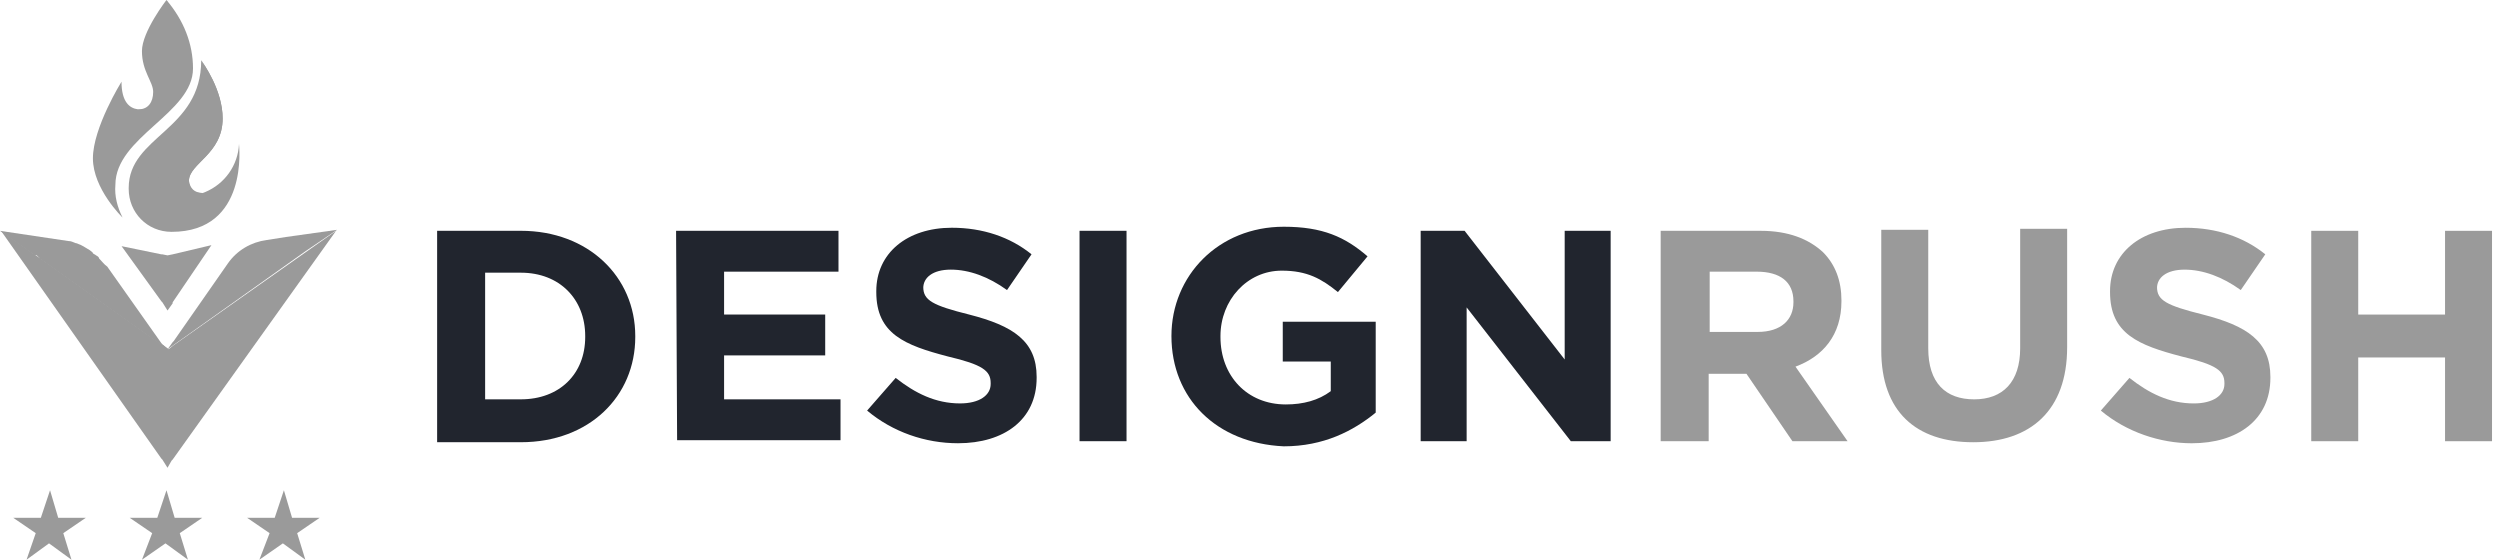 <svg width="134" height="30" viewBox="0 0 134 30" fill="none" xmlns="http://www.w3.org/2000/svg">
<path d="M23.43 12.371H27.919C31.532 12.371 34.05 14.835 34.05 18.01V18.064C34.05 21.24 31.587 23.703 27.919 23.703H23.43V12.371ZM27.919 21.404C29.999 21.404 31.367 20.035 31.367 18.064V18.01C31.367 16.039 29.999 14.616 27.919 14.616H26.003V21.404H27.919Z" fill="#21252E"/>
<path d="M36.238 12.371H44.943V14.561H38.811V16.86H44.231V19.05H38.811V21.404H45.052V23.593H36.293L36.238 12.371Z" fill="#21252E"/>
<path d="M46.477 22.007L48.009 20.255C49.05 21.076 50.144 21.623 51.458 21.623C52.498 21.623 53.1 21.186 53.1 20.583V20.529C53.1 19.872 52.663 19.543 50.801 19.105C48.502 18.503 46.969 17.901 46.969 15.656V15.602C46.969 13.576 48.612 12.207 51.02 12.207C52.663 12.207 54.141 12.7 55.29 13.631L53.976 15.547C52.991 14.835 51.951 14.452 50.965 14.452C49.98 14.452 49.487 14.89 49.487 15.437V15.383C49.487 16.094 49.98 16.368 51.951 16.861C54.305 17.463 55.564 18.284 55.564 20.2V20.255C55.564 22.499 53.812 23.758 51.349 23.758C49.597 23.758 47.845 23.156 46.477 22.007Z" fill="#21252E"/>
<path d="M57.863 12.371H60.382V23.648H57.863V12.371Z" fill="#21252E"/>
<path d="M62.789 18.01C62.789 14.78 65.307 12.153 68.811 12.153C70.891 12.153 72.096 12.7 73.3 13.74L71.712 15.656C70.836 14.945 70.07 14.507 68.701 14.507C66.84 14.507 65.417 16.094 65.417 18.01V18.065C65.417 20.145 66.84 21.678 68.92 21.678C69.851 21.678 70.672 21.459 71.329 20.967V19.379H68.756V17.244H73.738V22.116C72.533 23.102 70.946 23.923 68.811 23.923C65.198 23.759 62.789 21.35 62.789 18.01Z" fill="#21252E"/>
<path d="M76.148 12.371H78.502L83.867 19.269V12.371H86.331V23.648H84.196L78.612 16.477V23.648H76.148V12.371Z" fill="#21252E"/>
<path d="M89.121 12.372H94.377C95.855 12.372 96.95 12.809 97.716 13.521C98.373 14.178 98.701 15.054 98.701 16.094V16.149C98.701 17.955 97.716 19.105 96.238 19.652L99.03 23.649H96.074L93.61 20.036H93.555H91.585V23.649H89.012V12.372H89.121ZM94.212 17.791C95.472 17.791 96.128 17.134 96.128 16.204V16.149C96.128 15.109 95.417 14.561 94.158 14.561H91.639V17.791H94.212Z" fill="#9A9A9A"/>
<path d="M100.836 18.777V12.317H103.354V18.668C103.354 20.529 104.285 21.405 105.818 21.405C107.35 21.405 108.281 20.474 108.281 18.668V12.263H110.799V18.613C110.799 22.007 108.829 23.704 105.763 23.704C102.697 23.704 100.836 22.062 100.836 18.777Z" fill="#9A9A9A"/>
<path d="M112.605 22.007L114.138 20.255C115.178 21.076 116.273 21.624 117.587 21.624C118.627 21.624 119.229 21.186 119.229 20.584V20.529C119.229 19.872 118.792 19.544 116.93 19.106C114.631 18.503 113.098 17.901 113.098 15.657V15.602C113.098 13.577 114.74 12.208 117.149 12.208C118.792 12.208 120.27 12.701 121.419 13.631L120.105 15.547C119.12 14.836 118.08 14.453 117.094 14.453C116.109 14.453 115.616 14.89 115.616 15.438V15.383C115.616 16.095 116.109 16.369 118.08 16.861C120.434 17.463 121.693 18.285 121.693 20.201V20.255C121.693 22.5 119.941 23.759 117.478 23.759C115.781 23.759 113.974 23.157 112.605 22.007Z" fill="#9A9A9A"/>
<path d="M123.883 12.372H126.401V16.861H131.054V12.372H133.572V23.649H131.054V19.16H126.401V23.649H123.883V12.372Z" fill="#9A9A9A"/>
<path d="M8.978 18.723C8.923 18.668 8.923 18.723 8.978 18.723L8.704 18.559L8.649 18.504L2.19 13.905C2.19 13.905 2.135 13.905 2.135 13.851L2.026 13.741L1.971 13.686H1.861L0 12.373L3.668 12.92C3.832 12.92 3.887 12.975 4.051 13.03C4.106 13.03 4.215 13.084 4.215 13.084C4.379 13.139 4.434 13.194 4.544 13.248C4.653 13.303 4.708 13.358 4.817 13.413C4.872 13.467 4.982 13.522 4.982 13.577C5.036 13.632 5.091 13.632 5.146 13.686C5.255 13.741 5.31 13.796 5.31 13.851C5.474 14.015 5.584 14.179 5.748 14.289L8.649 18.394L8.704 18.449L8.978 18.723Z" fill="#9A9A9A"/>
<path d="M8.978 25.073L8.704 24.635L8.649 24.58L0.055 12.373L1.916 13.686L2.244 13.905L8.704 18.504H8.759L8.978 18.668C8.978 18.668 9.033 18.668 9.033 18.723L9.306 18.504L18.011 12.373L9.252 24.635L9.197 24.69L8.978 25.073Z" fill="#9A9A9A"/>
<path d="M8.979 16.644L8.705 16.206L8.651 16.151L6.516 13.195L8.651 13.633H8.705L8.979 13.688L9.253 13.633L11.333 13.14L9.253 16.206V16.261L8.979 16.644Z" fill="#9A9A9A"/>
<path d="M18.068 12.318L15.331 12.702L14.291 12.866C13.469 12.975 12.703 13.413 12.21 14.125L9.309 18.285L9.254 18.34L8.98 18.723L9.309 18.395L9.364 18.34L8.98 18.723L16.371 13.468L18.068 12.318Z" fill="#9A9A9A"/>
<path d="M10.345 3.668C10.345 6.077 6.185 7.336 6.185 9.909C6.13 10.511 6.294 11.113 6.568 11.66C6.568 11.66 4.98 10.128 4.98 8.485C4.98 6.843 6.513 4.379 6.513 4.379C6.513 5.474 6.951 5.803 7.389 5.858H7.444C7.937 5.858 8.21 5.474 8.21 4.927C8.21 4.379 7.608 3.832 7.608 2.737C7.608 1.697 8.922 0 8.922 0C9.853 1.095 10.345 2.354 10.345 3.668Z" fill="#9A9A9A"/>
<path d="M9.198 12.427C7.884 12.427 6.898 11.387 6.898 10.128V10.073C6.898 7.282 10.785 7.008 10.785 3.23C10.895 3.395 11.935 4.818 11.935 6.351C11.935 8.267 10.128 8.76 10.128 9.69C10.128 10.073 10.293 10.347 10.84 10.347C10.895 10.347 10.95 10.347 11.004 10.292C12.044 9.854 12.756 8.869 12.811 7.719C12.811 7.774 13.358 12.427 9.198 12.427Z" fill="#9A9A9A"/>
<path d="M10.893 10.347C10.948 10.347 11.003 10.347 11.057 10.292C10.51 10.457 8.484 10.949 8.484 9.526C8.484 7.774 11.495 7.391 11.495 5.913C11.495 4.982 11.276 4.052 10.784 3.23C10.893 3.395 11.933 4.818 11.933 6.351C11.933 8.267 10.127 8.76 10.127 9.69C10.181 10.073 10.4 10.347 10.893 10.347Z" fill="#9A9A9A"/>
<path d="M9.252 4.653C9.252 6.022 7.5 5.912 7.391 5.858H7.555C8.048 5.858 8.321 5.474 8.321 4.927C8.321 4.379 7.719 3.832 7.719 2.737C7.719 1.697 9.033 0 9.033 0C8.595 0.712 8.376 1.478 8.321 2.244C8.321 3.504 9.252 3.613 9.252 4.653Z" fill="#9A9A9A"/>
<path d="M8.157 28.577L6.953 27.755H8.431L8.924 26.277L9.362 27.755H10.84L9.636 28.577L10.073 30L8.869 29.124L7.61 30L8.157 28.577Z" fill="#9A9A9A"/>
<path d="M14.45 28.577L13.246 27.755H14.724L15.217 26.277L15.655 27.755H17.133L15.928 28.577L16.366 30L15.162 29.124L13.903 30L14.45 28.577Z" fill="#9A9A9A"/>
<path d="M1.915 28.577L0.711 27.755H2.189L2.682 26.277L3.12 27.755H4.598L3.393 28.577L3.831 30L2.627 29.124L1.423 30L1.915 28.577Z" fill="#9A9A9A"/>
</svg>
